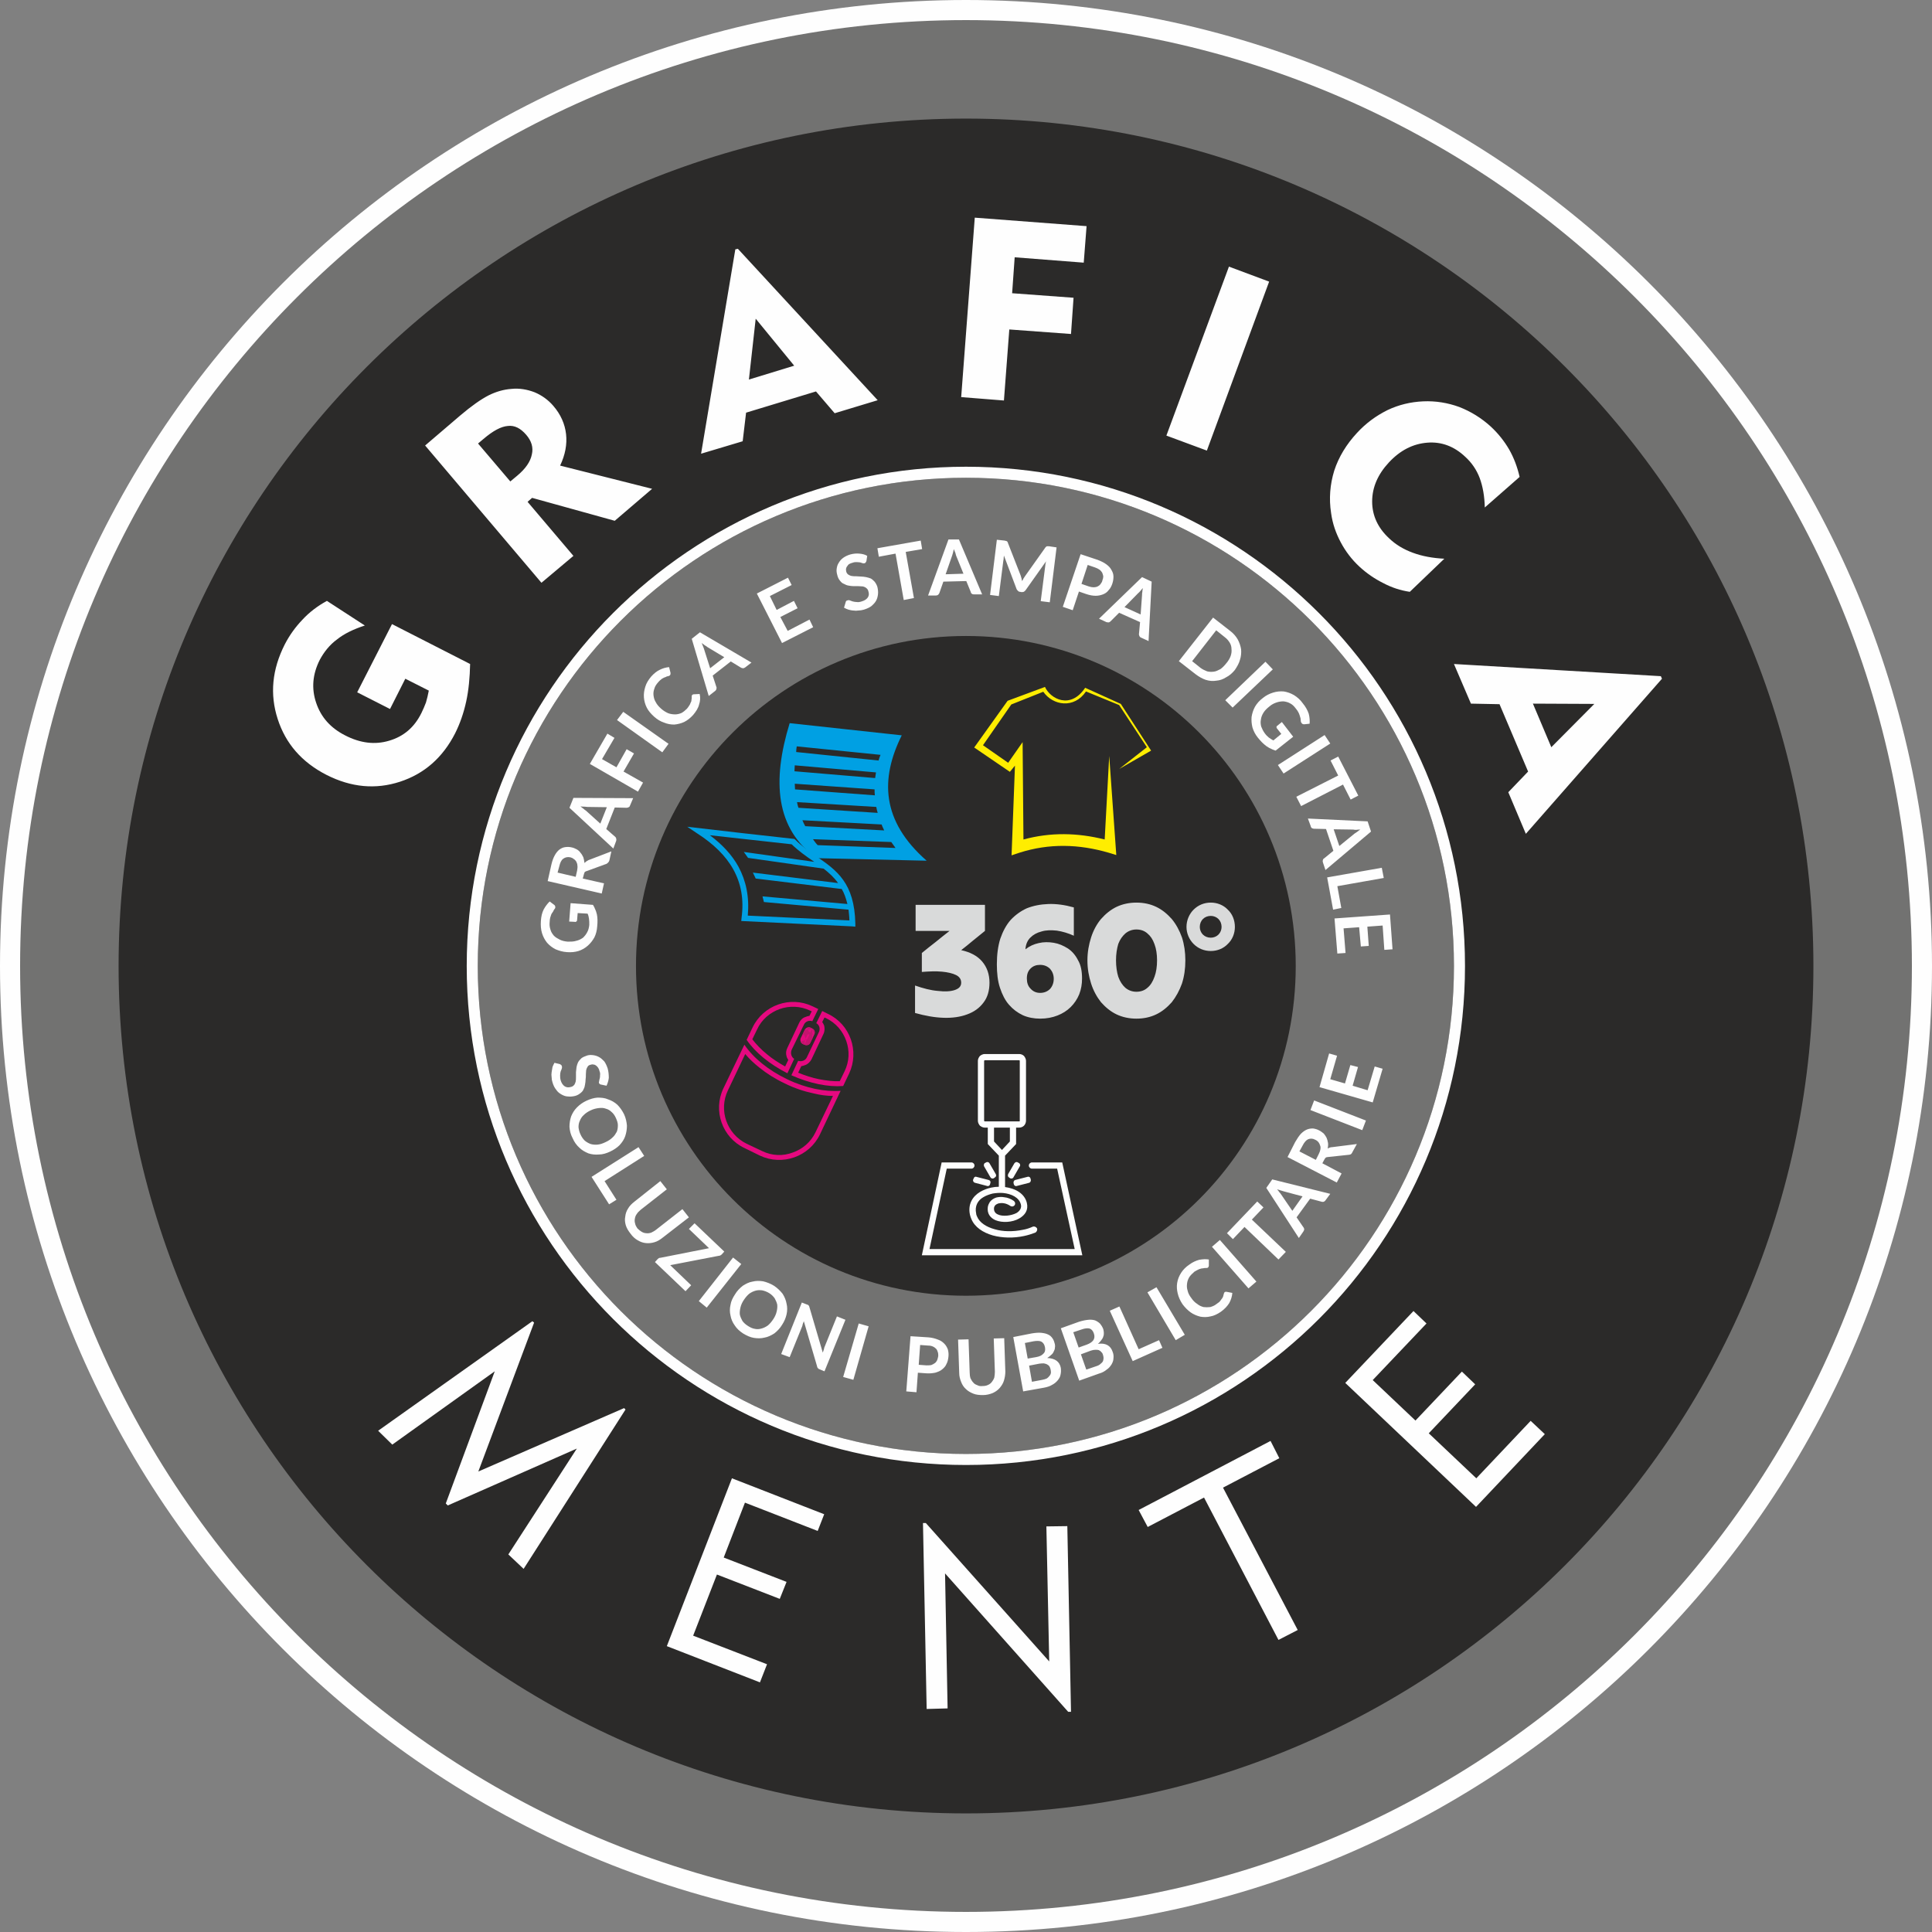 <?xml version="1.0" encoding="UTF-8"?> <svg xmlns="http://www.w3.org/2000/svg" xmlns:xlink="http://www.w3.org/1999/xlink" xmlns:xodm="http://www.corel.com/coreldraw/odm/2003" xml:space="preserve" width="1181px" height="1181px" version="1.0" style="shape-rendering:geometricPrecision; text-rendering:geometricPrecision; image-rendering:optimizeQuality; fill-rule:evenodd; clip-rule:evenodd" viewBox="0 0 68.26 68.26"><rect x="0" y="0" width="68.26" height="68.26" fill="#808080" stroke="none"/> <defs> <style type="text/css"> .str0 {stroke:#2B2A29;stroke-width:0.05;stroke-miterlimit:22.926} .fil10 {fill:none} .fil0 {fill:#FEFEFE} .fil1 {fill:#727271} .fil2 {fill:#2B2A29} .fil3 {fill:#E5097F} .fil4 {fill:#C4146E} .fil6 {fill:#00A0E3} .fil5 {fill:#FEFEFE;fill-rule:nonzero} .fil9 {fill:#D9DADA;fill-rule:nonzero} .fil11 {fill:#727271;fill-rule:nonzero} .fil8 {fill:#FFED00;fill-rule:nonzero} .fil7 {fill:#00A0E3;fill-rule:nonzero} </style> </defs> <g id="Livello_x0020_1">  <g id="_2269892667376"> <path class="fil0" d="M34.13 0c18.85,0 34.13,15.28 34.13,34.13 0,18.85 -15.28,34.13 -34.13,34.13 -18.85,0 -34.13,-15.28 -34.13,-34.13 0,-18.85 15.28,-34.13 34.13,-34.13z"></path> <path class="fil1" d="M34.13 0.71c18.45,0 33.42,14.96 33.42,33.42 0,18.45 -14.97,33.42 -33.42,33.42 -18.46,0 -33.42,-14.97 -33.42,-33.42 0,-18.46 14.96,-33.42 33.42,-33.42z"></path> <path class="fil2 str0" d="M34.13 3.76c16.77,0 30.36,13.6 30.36,30.37 0,16.77 -13.59,30.36 -30.36,30.36 -16.77,0 -30.37,-13.59 -30.37,-30.36 0,-16.77 13.6,-30.37 30.37,-30.37z"></path> <g> <path class="fil2 str0" d="M34.13 5.14c16.01,0 28.99,12.98 28.99,28.99 0,16.01 -12.98,28.99 -28.99,28.99 -16.01,0 -28.99,-12.98 -28.99,-28.99 0,-16.01 12.98,-28.99 28.99,-28.99z"></path> <path class="fil1" d="M34.13 16.88c9.52,0 17.24,7.72 17.24,17.25 0,9.52 -7.72,17.24 -17.24,17.24 -9.53,0 -17.25,-7.72 -17.25,-17.24 0,-9.53 7.72,-17.25 17.25,-17.25z"></path> <path class="fil0" d="M34.13 16.49c4.87,0 9.28,1.98 12.47,5.17 3.19,3.19 5.16,7.6 5.16,12.47 0,4.87 -1.97,9.28 -5.16,12.47 -3.19,3.19 -7.6,5.16 -12.47,5.16 -4.87,0 -9.28,-1.97 -12.47,-5.16 -3.19,-3.19 -5.17,-7.6 -5.17,-12.47 0,-4.87 1.98,-9.28 5.17,-12.47 3.19,-3.19 7.6,-5.17 12.47,-5.17zm0 0.39c9.52,0 17.24,7.72 17.24,17.25 0,9.52 -7.72,17.24 -17.24,17.24 -9.53,0 -17.25,-7.72 -17.25,-17.24 0,-9.53 7.72,-17.25 17.25,-17.25z"></path> <path class="fil2" d="M34.13 22.47c6.44,0 11.65,5.22 11.65,11.66 0,6.44 -5.21,11.65 -11.65,11.65 -6.44,0 -11.66,-5.21 -11.66,-11.65 0,-6.44 5.22,-11.66 11.66,-11.66z"></path> <g> <path class="fil3" d="M28.7 35.55l0.21 0.1 -0.21 0.43c-0.12,-0.04 -0.25,0.01 -0.3,0.13l-0.43 0.88c-0.05,0.12 -0.01,0.26 0.09,0.32l-0.24 0.51c-0.63,-0.32 -1.14,-0.74 -1.44,-1.18l0.21 -0.44c0.38,-0.79 1.33,-1.12 2.11,-0.75zm0.35 0.17l0.2 0.1c0.79,0.37 1.12,1.32 0.75,2.11l-0.21 0.44c-0.54,0.04 -1.18,-0.09 -1.83,-0.38l0.24 -0.51c0.12,0.04 0.26,-0.01 0.31,-0.13l0.42 -0.88c0.06,-0.12 0.02,-0.26 -0.09,-0.32l0.21 -0.43zm0.65 2.82l-0.73 1.54c-0.38,0.79 -1.33,1.12 -2.12,0.75l-0.55 -0.27c-0.78,-0.37 -1.12,-1.32 -0.74,-2.11l0.74 -1.54c0.31,0.46 0.84,0.9 1.51,1.22 0.66,0.32 1.34,0.45 1.89,0.41zm-1.02 -2.81l-0.05 -0.02c-0.35,-0.17 -0.74,-0.18 -1.08,-0.06 -0.34,0.12 -0.64,0.37 -0.8,0.72l-0.17 0.35c0.14,0.18 0.31,0.36 0.52,0.53 0.19,0.16 0.41,0.3 0.64,0.43l0.11 -0.23c-0.02,-0.04 -0.05,-0.08 -0.06,-0.13 -0.03,-0.1 -0.02,-0.2 0.03,-0.3l0.42 -0.89c0.04,-0.09 0.12,-0.17 0.22,-0.2 0.04,-0.02 0.09,-0.03 0.14,-0.04l0.08 -0.16zm0.5 0.24l-0.05 -0.02 -0.08 0.16c0.03,0.04 0.05,0.08 0.07,0.13 0.02,0.1 0.02,0.2 -0.03,0.3l-0.42 0.89c-0.05,0.09 -0.13,0.17 -0.22,0.2 -0.05,0.02 -0.09,0.03 -0.14,0.04l-0.11 0.23c0.25,0.1 0.49,0.18 0.74,0.23 0.26,0.05 0.51,0.08 0.73,0.07l0.17 -0.35c0.17,-0.35 0.18,-0.73 0.06,-1.07 -0.12,-0.35 -0.37,-0.64 -0.72,-0.81zm-0.37 4.04l0.62 -1.29c-0.22,0 -0.45,-0.03 -0.69,-0.09 -0.33,-0.07 -0.67,-0.18 -1.01,-0.35 -0.34,-0.16 -0.64,-0.35 -0.9,-0.56 -0.19,-0.15 -0.36,-0.31 -0.5,-0.48l-0.61 1.28c-0.17,0.35 -0.18,0.74 -0.06,1.08 0.12,0.34 0.37,0.64 0.72,0.81l0.55 0.26c0.35,0.17 0.74,0.18 1.08,0.05 0.34,-0.12 0.63,-0.36 0.8,-0.71z"></path> <g> <path class="fil3" d="M28.64 36.31l0.06 0.03c0.08,0.04 0.11,0.13 0.07,0.21l-0.14 0.29c-0.03,0.08 -0.13,0.11 -0.21,0.07l-0.05 -0.02c-0.08,-0.04 -0.11,-0.13 -0.08,-0.21l0.14 -0.29c0.04,-0.08 0.14,-0.12 0.21,-0.08z"></path> <path id="_1" class="fil4" d="M28.64 36.31l0 0 0.06 0.03 0 0 0 0 0 0 0 0c0.04,0.02 0.07,0.05 0.08,0.09 0.01,0.04 0.01,0.08 -0.01,0.12l-0.07 -0.04 0 0 0.07 0.04 0 0 0 0 -0.07 0 0 0.1 0.03 -0.01 -0.03 0.06 -0.07 0.14c-0.03,0.08 -0.13,0.11 -0.21,0.07l0.07 -0.14 0 0 -0.07 0.14 0 0 0 0 -0.05 -0.02 0 0 0.07 -0.14 0 0 0 0 0 0 0 0 0 0 0.04 -0.02 -0.02 -0.04 0.07 -0.14 0 0 -0.07 0.14 -0.05 -0.13 -0.07 0.02 0 0 0.07 -0.03 0 0.01 0.03 -0.01 -0.01 0 -0.02 0 0 0 -0.05 0 0.07 -0.16 0 0 0 0 0 0 0 0 0 0c0.02,-0.04 0.06,-0.07 0.09,-0.08 0.04,-0.02 0.08,-0.02 0.12,0l0 0zm0.13 0.24l0 0 0 0 0 0zm-0.4 0.34l0 0c-0.04,-0.02 -0.07,-0.05 -0.08,-0.09l0.15 -0.05 0 0 -0.07 0.14zm-0.08 -0.21l0 0 0 0 0.15 0.07 0.02 -0.06 0 0 -0.02 0.06 0 0 0 0 0 0 -0.15 -0.07zm0.41 -0.34l0 0 0 0m0 0l0 0.12 0.08 -0.03 -0.08 0.03 0 0.05 0.07 0.04m0.01 -0.12l0 0 0 0m-0.08 -0.09l-0.07 0.14 0 0 0.07 -0.14m-0.06 -0.03l-0.06 0.14 0.05 0.03 0 0 -0.05 -0.03 0 0 0 0 0 0 0 0 0 0 0 0 0 0 0.06 -0.14m-0.12 0l0.06 0.14 0 0 -0.15 -0.06m0 0l0.15 0.06 0 0 0 0 0.05 0.03 0 0 0 0 0 0 0 0 0 0 0 0 0 0 0 0 0 0 0 0 0 0 0 0 0 0 0 0 0 0 0 0 0 0 0.07 -0.14m-0.1 0.21l-0.08 0.17 0 0 0.08 -0.17 0 0zm-0.08 0.17l-0.03 0.05 0 0 0.03 -0.05m-0.03 0.05l0 0 0 0 0 0 0 0 0 0zm0 0l0 0 0 0 0 0 0 0 0 0 0.03 -0.05 0 0m-0.08 0.03l0 0 0.05 0.02 -0.01 -0.04 0.04 -0.01 0.08 -0.17 -0.07 0m0.05 -0.1l0 0 0 0 0 0zm0.12 0.01l0 0m0 0.05l0 0 0.07 0.04m-0.07 0.1l0 0.05m-0.07 -0.22l0 0 0 0 0 0zm-0.21 0.43l0.07 -0.14 -0.05 -0.02m0.05 0.02l0 0 0 0m0 0l0 0m0.14 -0.29m0 0m0 0l0 0m-0.03 0.07l0 0m-0.07 0l-0.09 0m-0.01 0l-0.02 0m0.02 -0.16l0.15 0.06m0 0m0.05 0.03m0 0l0 0m0 0m-0.2 -0.09"></path> </g> </g> <path class="fil5" d="M34.79 37.24l1.22 0c0.07,0 0.13,0.03 0.17,0.07l0 0c0.04,0.05 0.07,0.11 0.07,0.17l0 2.12c0,0.06 -0.03,0.13 -0.07,0.17 -0.04,0.04 -0.1,0.07 -0.17,0.07l-0.11 0 0 0.58 -0.39 0.41 0 1.11c0.37,0.05 0.69,0.23 0.77,0.56 0.06,0.25 -0.06,0.43 -0.27,0.55 -0.12,0.07 -0.27,0.11 -0.42,0.12 -0.15,0.01 -0.3,-0.01 -0.42,-0.06 -0.18,-0.08 -0.3,-0.23 -0.27,-0.46 0.01,-0.07 0.04,-0.13 0.07,-0.18 0.06,-0.08 0.14,-0.13 0.23,-0.16 0.09,-0.02 0.18,-0.03 0.28,-0.01 0.12,0.01 0.24,0.06 0.34,0.13 0.05,0.04 0.06,0.1 0.03,0.15 -0.04,0.05 -0.1,0.06 -0.15,0.03 -0.07,-0.05 -0.16,-0.09 -0.25,-0.1 -0.07,-0.01 -0.13,0 -0.18,0.01 -0.05,0.02 -0.09,0.04 -0.12,0.08 -0.01,0.02 -0.03,0.05 -0.03,0.08 -0.01,0.11 0.04,0.19 0.14,0.23 0.08,0.04 0.2,0.05 0.32,0.04 0.11,-0.01 0.23,-0.04 0.33,-0.09 0.12,-0.07 0.19,-0.18 0.16,-0.3 -0.06,-0.25 -0.33,-0.38 -0.63,-0.41 -0.13,-0.01 -0.25,0 -0.37,0.02 -0.12,0.03 -0.23,0.07 -0.33,0.13 -0.19,0.11 -0.31,0.31 -0.25,0.58 0,0.04 0.02,0.07 0.03,0.1 0.09,0.22 0.33,0.37 0.62,0.45 0.3,0.09 0.66,0.09 1,0.02 0.12,-0.02 0.24,-0.06 0.35,-0.11 0.06,-0.02 0.12,0.01 0.15,0.06 0.02,0.06 -0.01,0.12 -0.06,0.15 -0.13,0.05 -0.26,0.09 -0.4,0.12 -0.37,0.08 -0.77,0.07 -1.1,-0.02 -0.35,-0.1 -0.64,-0.29 -0.76,-0.58 -0.02,-0.05 -0.04,-0.1 -0.05,-0.15 -0.08,-0.37 0.09,-0.65 0.36,-0.81 0.12,-0.07 0.25,-0.12 0.39,-0.15 0.09,-0.02 0.18,-0.03 0.27,-0.03l0 -1.1 -0.39 -0.41 0 -0.58 -0.11 0c-0.06,0 -0.12,-0.03 -0.17,-0.07l0 0c-0.04,-0.05 -0.07,-0.11 -0.07,-0.17l0 -2.12c0,-0.06 0.03,-0.12 0.07,-0.17 0.05,-0.04 0.11,-0.07 0.17,-0.07zm1.67 4.05c-0.06,0 -0.11,-0.05 -0.11,-0.11 0,-0.06 0.05,-0.11 0.11,-0.11l1.07 0 0.71 3.28 -5.67 0 0.7 -3.28 1.05 0c0.06,0 0.11,0.05 0.11,0.11 0,0.06 -0.05,0.11 -0.11,0.11l-0.87 0 -0.61 2.84 5.13 0 -0.62 -2.84 -0.89 0zm-0.05 0.35l0.01 0.04c0.01,0.05 -0.02,0.1 -0.06,0.11l-0.43 0.11c-0.05,0.02 -0.1,-0.01 -0.11,-0.06l-0.01 -0.04c-0.01,-0.05 0.02,-0.1 0.06,-0.11l0.43 -0.11c0.05,-0.02 0.1,0.01 0.11,0.06zm-2.01 0l-0.02 0.04c-0.01,0.05 0.02,0.1 0.07,0.11l0.42 0.11c0.05,0.02 0.1,-0.01 0.11,-0.06l0.01 -0.04c0.02,-0.05 -0.01,-0.1 -0.06,-0.11l-0.43 -0.11c-0.04,-0.02 -0.09,0.01 -0.1,0.06zm1.56 -0.57l0.04 0.02c0.04,0.02 0.06,0.08 0.03,0.12l-0.22 0.38c-0.02,0.05 -0.08,0.06 -0.12,0.04l-0.04 -0.03c-0.04,-0.02 -0.05,-0.07 -0.03,-0.12l0.22 -0.38c0.03,-0.04 0.08,-0.06 0.12,-0.03zm-1.12 0l-0.04 0.02c-0.04,0.02 -0.05,0.08 -0.03,0.12l0.22 0.38c0.03,0.05 0.08,0.06 0.12,0.04l0.04 -0.03c0.04,-0.02 0.06,-0.07 0.03,-0.12l-0.22 -0.38c-0.02,-0.04 -0.08,-0.06 -0.12,-0.03zm0.84 -1.23l-0.28 0 -0.28 0 0 0.49 0.28 0.3 0.28 -0.3 0 -0.49zm0.33 -2.38l-1.22 0c0,0 -0.01,0.01 -0.01,0.01 -0.01,0 -0.01,0.01 -0.01,0.01l0 2.12c0,0 0,0.01 0.01,0.01l0 0c0,0.01 0.01,0.01 0.01,0.01l0.11 0 0.11 0 0.89 0 0.11 0c0.01,0 0.01,0 0.02,-0.01 0,0 0,-0.01 0,-0.01l0 -2.12c0,0 0,-0.01 0,-0.01 -0.01,0 -0.01,-0.01 -0.02,-0.01z"></path> <path class="fil6" d="M27.9 25.55c1.32,0.14 2.64,0.29 3.96,0.43 -0.76,1.53 -0.73,3.02 0.88,4.43 -1.29,-0.03 -2.59,-0.06 -3.89,-0.09 -1.45,-1.04 -1.58,-2.72 -0.95,-4.77zm0.23 1.02l2.91 0.3c0.02,-0.07 0.04,-0.13 0.07,-0.2l-2.96 -0.3c-0.01,0.07 -0.02,0.13 -0.02,0.2zm-0.06 0.68l2.85 0.24c0.01,-0.07 0.02,-0.13 0.03,-0.2l-2.87 -0.25c0,0.07 -0.01,0.14 -0.01,0.21zm0.02 0.64l2.82 0.21c-0.01,-0.07 -0.01,-0.14 -0.01,-0.21l-2.82 -0.2c0,0.07 0.01,0.13 0.01,0.2zm0.12 0.65l2.8 0.18c-0.02,-0.07 -0.04,-0.14 -0.05,-0.21l-2.8 -0.17c0.01,0.07 0.03,0.14 0.05,0.2zm0.24 0.65l2.79 0.15c-0.03,-0.07 -0.07,-0.14 -0.09,-0.21l-2.8 -0.15c0.03,0.07 0.06,0.14 0.1,0.21zm3.04 0.56l-2.76 -0.1 0 0.01c0.05,0.07 0.1,0.14 0.16,0.2l2.75 0.1 0 0c-0.05,-0.07 -0.1,-0.14 -0.15,-0.21z"></path> <path class="fil7" d="M30.11 32.73l-3.92 -0.19 0.01 -0.11c0.09,-0.66 -0.02,-1.22 -0.29,-1.71 -0.27,-0.49 -0.71,-0.91 -1.27,-1.27l-0.36 -0.24c1.26,0.15 2.52,0.29 3.78,0.43l0.03 0.02c0.24,0.24 0.51,0.43 0.76,0.6 0.71,0.49 1.34,0.93 1.37,2.37l0 0.11 -0.11 -0.01zm-3.17 -1.06l3 0.27c-0.05,-0.2 -0.11,-0.38 -0.2,-0.53l-3.04 -0.37 -0.1 -0.21 3.01 0.37c-0.14,-0.2 -0.32,-0.36 -0.51,-0.51l-2.67 -0.38 -0.15 -0.21 2.49 0.35 -0.03 -0.02c-0.25,-0.17 -0.52,-0.36 -0.77,-0.6l-2.89 -0.32c0.43,0.32 0.78,0.69 1.01,1.11 0.27,0.5 0.39,1.07 0.33,1.73l3.59 0.17c0,-0.13 -0.02,-0.26 -0.03,-0.38l-2.99 -0.27 -0.05 -0.2z"></path> <path class="fil8" d="M39.54 27.17l0.98 -0.77 -0.98 -1.49 -1.17 -0.48c-0.42,0.62 -1.17,0.5 -1.51,0.01l-1.13 0.45 -1 1.44 0.89 0.62 0.51 -0.73 0.03 3.44c0.96,-0.26 1.91,-0.24 2.87,0l0.16 -2.95 0.25 3.5 -0.26 -0.08c-1.06,-0.31 -2.11,-0.34 -3.17,0l-0.27 0.09 0.12 -3.17 -0.18 0.22 -1.26 -0.86 1.18 -1.65 1.32 -0.49c0.19,0.42 0.9,0.81 1.42,0.03l1.26 0.57 1.07 1.65 -1.13 0.65z"></path> <g> <path class="fil9" d="M32.57 33.67c0.16,-0.13 0.32,-0.26 0.49,-0.39 0.16,-0.13 0.32,-0.26 0.49,-0.39 -0.2,0 -0.4,0 -0.6,0 -0.21,0 -0.41,0 -0.6,0 0,-0.15 0,-0.3 0,-0.46 0,-0.16 0,-0.31 0,-0.46 0.4,0 0.81,0 1.22,0 0.41,0 0.82,0 1.23,0 0,0.15 0,0.3 0,0.46 0,0.16 0,0.31 0,0.46 -0.14,0.11 -0.28,0.23 -0.42,0.34 -0.14,0.12 -0.28,0.23 -0.42,0.34 0.32,0.07 0.57,0.2 0.74,0.4 0.17,0.2 0.26,0.45 0.26,0.75 0,0.28 -0.07,0.52 -0.21,0.7 -0.14,0.19 -0.33,0.33 -0.58,0.42 -0.24,0.09 -0.52,0.13 -0.83,0.12 -0.32,-0.01 -0.65,-0.07 -1.01,-0.17 0,-0.16 0,-0.32 0,-0.48 0,-0.17 0,-0.33 0,-0.49 0.29,0.1 0.55,0.17 0.8,0.19 0.25,0.03 0.45,0.02 0.6,-0.03 0.15,-0.05 0.23,-0.13 0.23,-0.26 0,-0.12 -0.06,-0.21 -0.18,-0.27 -0.12,-0.06 -0.29,-0.1 -0.5,-0.12 -0.21,-0.02 -0.45,-0.01 -0.71,0.01 0,-0.11 0,-0.22 0,-0.34 0,-0.11 0,-0.22 0,-0.33zm5.37 -0.61c0,0 0,0 0,0 0,0 0,0 0,0 -0.2,-0.09 -0.4,-0.15 -0.6,-0.18 -0.2,-0.02 -0.38,-0.02 -0.54,0.03 -0.16,0.04 -0.29,0.11 -0.4,0.22 -0.1,0.1 -0.16,0.24 -0.17,0.41 0.14,-0.11 0.29,-0.18 0.47,-0.22 0.17,-0.04 0.35,-0.04 0.53,-0.01 0.18,0.03 0.34,0.1 0.5,0.2 0.15,0.1 0.27,0.24 0.36,0.42 0.1,0.17 0.14,0.39 0.14,0.64 0,0.2 -0.03,0.38 -0.1,0.56 -0.07,0.17 -0.17,0.32 -0.3,0.45 -0.13,0.13 -0.29,0.23 -0.47,0.3 -0.18,0.07 -0.38,0.11 -0.61,0.11 -0.22,0 -0.43,-0.04 -0.61,-0.12 -0.19,-0.09 -0.35,-0.21 -0.49,-0.37 -0.14,-0.16 -0.24,-0.36 -0.32,-0.6 -0.08,-0.24 -0.11,-0.52 -0.11,-0.83 0,-0.34 0.04,-0.64 0.12,-0.9 0.09,-0.26 0.21,-0.49 0.37,-0.67 0.16,-0.17 0.35,-0.31 0.57,-0.41 0.23,-0.09 0.48,-0.14 0.76,-0.15 0.28,-0.01 0.58,0.03 0.9,0.12 0,0.16 0,0.33 0,0.5 0,0.17 0,0.33 0,0.5zm-1.19 2.02c0,0 0,0 0,0 0,0 0,0 0,0 0.14,0 0.26,-0.05 0.35,-0.14 0.08,-0.09 0.13,-0.21 0.13,-0.36 0,-0.14 -0.05,-0.26 -0.13,-0.35 -0.09,-0.09 -0.21,-0.14 -0.35,-0.14 -0.14,0 -0.25,0.04 -0.34,0.13 -0.09,0.09 -0.13,0.2 -0.13,0.35 0,0.15 0.04,0.27 0.13,0.36 0.09,0.1 0.2,0.15 0.34,0.15zm3.4 0.91c0,0 0,0 0,0 0,0 0,0 0,0 -0.25,0 -0.49,-0.05 -0.7,-0.15 -0.21,-0.1 -0.39,-0.25 -0.55,-0.43 -0.15,-0.19 -0.27,-0.41 -0.35,-0.66 -0.08,-0.25 -0.13,-0.52 -0.13,-0.82 0,-0.29 0.05,-0.56 0.13,-0.81 0.08,-0.25 0.2,-0.47 0.35,-0.65 0.16,-0.18 0.34,-0.33 0.55,-0.43 0.21,-0.1 0.45,-0.15 0.7,-0.15 0.26,0 0.49,0.05 0.7,0.15 0.21,0.1 0.39,0.25 0.55,0.43 0.15,0.18 0.27,0.4 0.36,0.65 0.08,0.25 0.12,0.52 0.12,0.81 0,0.3 -0.04,0.57 -0.12,0.82 -0.09,0.25 -0.21,0.47 -0.36,0.66 -0.16,0.18 -0.34,0.33 -0.55,0.43 -0.21,0.1 -0.44,0.15 -0.7,0.15zm0 -0.95c0,0 0,0 0,0 0,0 0,0 0,0 0.16,0 0.29,-0.05 0.39,-0.14 0.11,-0.09 0.19,-0.22 0.25,-0.39 0.06,-0.16 0.09,-0.36 0.09,-0.58 0,-0.22 -0.03,-0.41 -0.09,-0.57 -0.06,-0.17 -0.14,-0.29 -0.25,-0.38 -0.1,-0.09 -0.23,-0.14 -0.39,-0.14 -0.15,0 -0.28,0.05 -0.39,0.14 -0.1,0.09 -0.19,0.21 -0.25,0.37 -0.05,0.17 -0.08,0.36 -0.08,0.58 0,0.22 0.03,0.42 0.08,0.58 0.06,0.17 0.15,0.3 0.25,0.39 0.11,0.09 0.24,0.14 0.39,0.14z"></path> <path class="fil9" d="M42.78 31.89c0.23,0 0.45,0.09 0.6,0.25 0.16,0.15 0.25,0.37 0.25,0.61 0,0.23 -0.09,0.45 -0.25,0.6 -0.15,0.16 -0.37,0.25 -0.6,0.25 -0.24,0 -0.45,-0.09 -0.61,-0.25 -0.15,-0.15 -0.25,-0.37 -0.25,-0.6 0,-0.24 0.1,-0.46 0.25,-0.61 0.16,-0.16 0.37,-0.25 0.61,-0.25zm0.27 0.58c-0.07,-0.07 -0.17,-0.11 -0.27,-0.11 -0.11,0 -0.21,0.04 -0.28,0.11 -0.07,0.07 -0.11,0.17 -0.11,0.28 0,0.1 0.04,0.2 0.11,0.27 0.07,0.07 0.17,0.11 0.28,0.11 0.1,0 0.2,-0.04 0.27,-0.11 0.07,-0.07 0.11,-0.17 0.11,-0.27 0,-0.11 -0.04,-0.21 -0.11,-0.28z"></path> </g> <path class="fil5" d="M20.82 32.68c0,-0.08 0,-0.15 -0.01,-0.22 -0.01,-0.06 -0.02,-0.12 -0.05,-0.18l-0.35 -0.02 -0.02 0.24c0,0.03 -0.01,0.05 -0.03,0.06 -0.01,0.01 -0.03,0.02 -0.05,0.01l-0.2 -0.01 0.05 -0.65 0.79 0.06c0.03,0.05 0.06,0.1 0.08,0.16 0.03,0.06 0.04,0.11 0.06,0.18 0.01,0.06 0.02,0.12 0.02,0.19 0,0.07 0,0.15 -0.01,0.23 -0.01,0.14 -0.04,0.27 -0.1,0.39 -0.06,0.11 -0.14,0.21 -0.23,0.29 -0.1,0.09 -0.21,0.15 -0.33,0.19 -0.13,0.04 -0.26,0.05 -0.41,0.04 -0.15,-0.01 -0.28,-0.05 -0.4,-0.1 -0.12,-0.06 -0.22,-0.14 -0.3,-0.23 -0.08,-0.1 -0.14,-0.21 -0.18,-0.34 -0.04,-0.13 -0.05,-0.27 -0.04,-0.43 0.01,-0.16 0.04,-0.29 0.1,-0.41 0.06,-0.11 0.13,-0.2 0.21,-0.28l0.16 0.12c0.03,0.02 0.04,0.05 0.04,0.09 0,0.02 -0.01,0.04 -0.03,0.06 -0.02,0.03 -0.04,0.06 -0.05,0.09 -0.02,0.02 -0.04,0.06 -0.06,0.09 -0.01,0.04 -0.03,0.08 -0.04,0.12 -0.01,0.05 -0.02,0.1 -0.02,0.16 -0.01,0.1 0,0.18 0.03,0.27 0.02,0.08 0.07,0.15 0.12,0.21 0.06,0.06 0.13,0.1 0.21,0.14 0.08,0.04 0.17,0.06 0.28,0.07 0.11,0 0.21,0 0.3,-0.03 0.09,-0.02 0.17,-0.06 0.24,-0.11 0.06,-0.06 0.11,-0.12 0.15,-0.2 0.04,-0.07 0.06,-0.16 0.07,-0.25zm-0.23 -1.64l0.75 0.17 -0.08 0.36 -1.91 -0.44 0.13 -0.58c0.03,-0.13 0.07,-0.24 0.12,-0.33 0.05,-0.09 0.1,-0.15 0.16,-0.2 0.07,-0.05 0.13,-0.08 0.21,-0.09 0.07,-0.01 0.15,-0.01 0.23,0.01 0.06,0.01 0.12,0.04 0.18,0.07 0.05,0.03 0.1,0.07 0.13,0.12 0.04,0.04 0.07,0.1 0.1,0.16 0.02,0.06 0.03,0.12 0.04,0.2 0.04,-0.04 0.08,-0.07 0.14,-0.1l0.81 -0.31 -0.07 0.32c-0.01,0.03 -0.02,0.05 -0.04,0.07 -0.02,0.02 -0.04,0.04 -0.06,0.05l-0.71 0.26c-0.02,0 -0.04,0.02 -0.06,0.03 -0.01,0.02 -0.02,0.04 -0.03,0.08l-0.04 0.15zm-0.25 -0.06l0.05 -0.22c0.01,-0.07 0.02,-0.13 0.01,-0.18 0,-0.05 -0.02,-0.1 -0.04,-0.14 -0.02,-0.03 -0.05,-0.07 -0.09,-0.09 -0.03,-0.03 -0.08,-0.05 -0.12,-0.06 -0.1,-0.02 -0.18,0 -0.25,0.05 -0.07,0.05 -0.11,0.14 -0.14,0.27l-0.06 0.22 0.64 0.15zm2.03 -2.78l-0.11 0.26c-0.01,0.03 -0.02,0.05 -0.05,0.06 -0.02,0.01 -0.04,0.02 -0.07,0.02l-0.42 -0.01 -0.3 0.76 0.32 0.28c0.01,0.01 0.03,0.03 0.03,0.06 0.01,0.03 0.01,0.05 0,0.08l-0.1 0.27 -1.55 -1.44 0.14 -0.35 2.11 0.01zm-1.16 0.9l0.23 -0.58 -0.69 -0.01c-0.03,0 -0.07,-0.01 -0.11,-0.01 -0.04,0 -0.09,0 -0.13,-0.01 0.03,0.03 0.07,0.06 0.1,0.08 0.03,0.03 0.06,0.05 0.09,0.07l0.51 0.46zm0.25 -3.18l0.25 0.15 -0.44 0.75 0.51 0.29 0.36 -0.64 0.26 0.15 -0.37 0.64 0.69 0.39 -0.18 0.32 -1.7 -0.98 0.62 -1.07zm2.16 0.36l-0.22 0.3 -1.6 -1.14 0.22 -0.29 1.6 1.13zm0.84 -1.73c0.01,-0.01 0.03,-0.02 0.05,-0.02l0.21 -0.01c0.03,0.13 0.02,0.25 -0.02,0.37 -0.03,0.13 -0.11,0.25 -0.21,0.37 -0.1,0.11 -0.2,0.19 -0.32,0.25 -0.11,0.05 -0.23,0.08 -0.35,0.09 -0.12,0 -0.24,-0.02 -0.36,-0.07 -0.12,-0.04 -0.24,-0.11 -0.35,-0.21 -0.11,-0.1 -0.2,-0.2 -0.26,-0.32 -0.06,-0.12 -0.09,-0.24 -0.1,-0.36 -0.01,-0.13 0.01,-0.25 0.05,-0.38 0.04,-0.13 0.11,-0.24 0.21,-0.36 0.1,-0.11 0.2,-0.19 0.31,-0.24 0.1,-0.05 0.21,-0.08 0.32,-0.09l0.05 0.2c0,0.02 0,0.03 0,0.04 0,0.02 -0.01,0.03 -0.02,0.05 -0.01,0.01 -0.03,0.02 -0.06,0.03 -0.03,0 -0.06,0.01 -0.09,0.03 -0.04,0.01 -0.08,0.03 -0.13,0.06 -0.04,0.03 -0.09,0.07 -0.14,0.13 -0.06,0.07 -0.11,0.14 -0.13,0.22 -0.03,0.08 -0.04,0.16 -0.03,0.24 0.01,0.08 0.03,0.16 0.08,0.24 0.04,0.08 0.11,0.16 0.19,0.23 0.08,0.07 0.16,0.12 0.25,0.16 0.08,0.03 0.17,0.04 0.25,0.04 0.07,0 0.15,-0.02 0.22,-0.05 0.07,-0.04 0.13,-0.09 0.19,-0.15 0.03,-0.04 0.06,-0.07 0.08,-0.11 0.02,-0.03 0.04,-0.06 0.05,-0.1 0.02,-0.03 0.03,-0.06 0.03,-0.1 0.01,-0.03 0.01,-0.07 0.01,-0.11 0,-0.01 0,-0.03 0,-0.04 0.01,-0.01 0.01,-0.02 0.02,-0.03zm2.09 -1.14l-0.22 0.17c-0.03,0.02 -0.05,0.03 -0.08,0.03 -0.02,0 -0.05,-0.01 -0.07,-0.02l-0.36 -0.22 -0.64 0.5 0.13 0.4c0.01,0.02 0.01,0.05 0,0.07 0,0.03 -0.02,0.05 -0.04,0.07l-0.23 0.18 -0.6 -2.02 0.29 -0.23 1.82 1.07zm-1.46 0.2l0.5 -0.39 -0.6 -0.36c-0.02,-0.02 -0.05,-0.04 -0.09,-0.06 -0.03,-0.03 -0.07,-0.05 -0.11,-0.08 0.02,0.04 0.04,0.09 0.05,0.12 0.02,0.04 0.03,0.08 0.04,0.11l0.21 0.66zm2.75 -3.2l0.13 0.26 -0.77 0.39 0.24 0.49 0.61 -0.32 0.13 0.26 -0.61 0.31 0.26 0.49 0.77 -0.4 0.13 0.27 -1.1 0.56 -0.89 -1.75 1.1 -0.56zm2.77 -0.58c-0.01,0.02 -0.02,0.03 -0.03,0.05 -0.01,0.01 -0.02,0.02 -0.04,0.02 -0.01,0.01 -0.04,0 -0.06,0 -0.03,-0.01 -0.06,-0.02 -0.09,-0.03 -0.04,0 -0.07,-0.01 -0.12,-0.01 -0.04,0 -0.09,0 -0.14,0.02 -0.05,0.01 -0.09,0.03 -0.13,0.05 -0.03,0.02 -0.05,0.05 -0.07,0.08 -0.02,0.02 -0.03,0.05 -0.04,0.09 0,0.03 0,0.06 0.01,0.1 0.01,0.04 0.04,0.08 0.07,0.1 0.03,0.02 0.07,0.04 0.12,0.05 0.05,0.01 0.1,0.01 0.16,0.01 0.05,0 0.11,0.01 0.17,0.01 0.06,0 0.12,0.01 0.18,0.02 0.06,0.01 0.11,0.03 0.17,0.05 0.05,0.03 0.09,0.07 0.13,0.11 0.04,0.05 0.08,0.12 0.1,0.19 0.02,0.09 0.03,0.17 0.02,0.26 -0.01,0.08 -0.03,0.16 -0.07,0.23 -0.04,0.07 -0.1,0.13 -0.17,0.19 -0.07,0.05 -0.16,0.09 -0.26,0.12 -0.07,0.02 -0.13,0.03 -0.19,0.03 -0.06,0.01 -0.12,0.01 -0.18,0 -0.06,0 -0.12,-0.02 -0.17,-0.03 -0.06,-0.02 -0.11,-0.04 -0.16,-0.07l0.06 -0.2c0,-0.01 0.01,-0.03 0.02,-0.04 0.02,-0.01 0.03,-0.02 0.05,-0.02 0.02,-0.01 0.04,-0.01 0.07,0 0.03,0.01 0.07,0.03 0.11,0.04 0.04,0.01 0.09,0.02 0.14,0.02 0.05,0.01 0.11,0 0.17,-0.02 0.1,-0.03 0.17,-0.07 0.22,-0.14 0.04,-0.06 0.05,-0.13 0.02,-0.22 -0.01,-0.05 -0.04,-0.09 -0.07,-0.11 -0.03,-0.03 -0.08,-0.05 -0.12,-0.06 -0.05,0 -0.1,-0.01 -0.16,-0.01 -0.05,0 -0.11,0 -0.17,0 -0.06,0 -0.12,-0.01 -0.18,-0.02 -0.06,-0.01 -0.11,-0.03 -0.16,-0.06 -0.06,-0.02 -0.1,-0.06 -0.14,-0.11 -0.05,-0.06 -0.08,-0.12 -0.1,-0.21 -0.02,-0.07 -0.03,-0.14 -0.02,-0.21 0.01,-0.08 0.03,-0.15 0.07,-0.21 0.04,-0.07 0.09,-0.13 0.16,-0.18 0.07,-0.05 0.15,-0.09 0.25,-0.12 0.11,-0.03 0.22,-0.04 0.32,-0.03 0.11,0.01 0.2,0.03 0.28,0.08l-0.03 0.19zm1.92 -0.73l0.05 0.3 -0.58 0.1 0.29 1.63 -0.36 0.07 -0.29 -1.64 -0.59 0.11 -0.05 -0.3 1.53 -0.27zm2.17 1.9l-0.28 0c-0.03,0 -0.06,0 -0.08,-0.02 -0.02,-0.01 -0.04,-0.03 -0.04,-0.06l-0.16 -0.39 -0.81 0.02 -0.14 0.4c-0.01,0.02 -0.02,0.04 -0.04,0.06 -0.02,0.02 -0.05,0.03 -0.08,0.03l-0.28 0 0.72 -1.98 0.37 0 0.82 1.94zm-1.29 -0.71l0.63 -0.02 -0.26 -0.64c-0.01,-0.03 -0.02,-0.07 -0.03,-0.11 -0.02,-0.03 -0.03,-0.08 -0.05,-0.12 -0.01,0.04 -0.02,0.09 -0.03,0.13 -0.01,0.04 -0.02,0.07 -0.03,0.1l-0.23 0.66zm2.65 0.04c0.01,0.03 0.02,0.06 0.03,0.1 0.01,0.03 0.01,0.06 0.02,0.1 0.02,-0.03 0.04,-0.06 0.05,-0.09 0.02,-0.03 0.04,-0.06 0.06,-0.09l0.71 -1c0.01,-0.02 0.02,-0.03 0.03,-0.03 0.01,-0.01 0.02,-0.02 0.03,-0.02 0.01,0 0.02,0 0.03,0 0.01,0 0.02,0 0.04,0l0.27 0.04 -0.24 1.94 -0.32 -0.04 0.16 -1.25c0,-0.03 0.01,-0.05 0.01,-0.08 0.01,-0.03 0.01,-0.06 0.02,-0.08l-0.73 1.03c-0.02,0.02 -0.04,0.04 -0.06,0.05 -0.03,0.01 -0.05,0.01 -0.08,0.01l-0.05 -0.01c-0.03,0 -0.05,-0.01 -0.07,-0.03 -0.02,-0.02 -0.04,-0.04 -0.05,-0.06l-0.45 -1.19c0,0.03 -0.01,0.06 -0.01,0.09 0,0.03 0,0.06 -0.01,0.08l-0.16 1.26 -0.31 -0.04 0.24 -1.95 0.28 0.03c0.01,0.01 0.03,0.01 0.04,0.01 0.01,0 0.02,0.01 0.03,0.01 0.01,0.01 0.02,0.01 0.02,0.02 0.01,0.01 0.02,0.02 0.02,0.04l0.45 1.15zm2.06 0.57l-0.22 0.66 -0.35 -0.12 0.63 -1.86 0.6 0.2c0.13,0.05 0.23,0.1 0.31,0.16 0.08,0.06 0.14,0.12 0.18,0.2 0.04,0.07 0.07,0.14 0.07,0.23 0,0.08 -0.01,0.16 -0.04,0.25 -0.03,0.09 -0.07,0.17 -0.13,0.23 -0.05,0.07 -0.12,0.12 -0.2,0.15 -0.08,0.03 -0.16,0.05 -0.26,0.05 -0.1,0 -0.21,-0.02 -0.33,-0.06l-0.26 -0.09zm0.09 -0.27l0.26 0.09c0.06,0.02 0.12,0.03 0.17,0.03 0.05,0 0.1,-0.01 0.14,-0.03 0.04,-0.02 0.07,-0.04 0.1,-0.08 0.03,-0.04 0.06,-0.08 0.07,-0.14 0.02,-0.05 0.03,-0.09 0.03,-0.14 -0.01,-0.04 -0.02,-0.09 -0.04,-0.13 -0.02,-0.03 -0.05,-0.07 -0.09,-0.1 -0.04,-0.03 -0.1,-0.06 -0.16,-0.08l-0.26 -0.09 -0.22 0.67zm2.37 2.02l-0.26 -0.12c-0.03,-0.01 -0.05,-0.03 -0.06,-0.05 -0.01,-0.02 -0.02,-0.05 -0.02,-0.07l0.04 -0.43 -0.74 -0.33 -0.3 0.3c-0.02,0.02 -0.04,0.03 -0.06,0.04 -0.03,0 -0.06,0 -0.09,-0.01l-0.26 -0.12 1.52 -1.47 0.34 0.16 -0.11 2.1zm-0.85 -1.2l0.57 0.26 0.05 -0.69c0,-0.03 0,-0.07 0.01,-0.11 0,-0.04 0.01,-0.09 0.02,-0.13 -0.04,0.03 -0.06,0.07 -0.09,0.1 -0.03,0.03 -0.05,0.06 -0.08,0.08l-0.48 0.49zm3.9 2.22c-0.09,0.11 -0.19,0.2 -0.31,0.26 -0.11,0.07 -0.22,0.11 -0.35,0.12 -0.12,0.02 -0.24,0.01 -0.37,-0.03 -0.12,-0.04 -0.24,-0.11 -0.36,-0.2l-0.59 -0.46 1.21 -1.54 0.59 0.46c0.12,0.09 0.21,0.19 0.28,0.31 0.06,0.11 0.1,0.23 0.12,0.35 0.01,0.12 0,0.25 -0.04,0.37 -0.03,0.12 -0.1,0.24 -0.18,0.36zm-0.3 -0.24c0.07,-0.08 0.12,-0.17 0.15,-0.25 0.03,-0.09 0.04,-0.17 0.03,-0.25 0,-0.08 -0.02,-0.15 -0.06,-0.22 -0.05,-0.08 -0.1,-0.14 -0.18,-0.2l-0.3 -0.24 -0.85 1.09 0.3 0.24c0.07,0.05 0.15,0.09 0.23,0.12 0.08,0.02 0.16,0.02 0.24,0.01 0.08,-0.01 0.15,-0.05 0.23,-0.09 0.07,-0.05 0.14,-0.12 0.21,-0.21zm0.22 1.57l-0.26 -0.26 1.42 -1.36 0.26 0.27 -1.42 1.35zm1.13 0.9c0.05,0.07 0.1,0.12 0.15,0.16 0.05,0.04 0.11,0.07 0.16,0.1l0.28 -0.23 -0.15 -0.19c-0.02,-0.02 -0.02,-0.04 -0.02,-0.06 0,-0.01 0.01,-0.03 0.03,-0.04l0.16 -0.13 0.4 0.52 -0.62 0.49c-0.06,-0.02 -0.12,-0.04 -0.17,-0.07 -0.06,-0.02 -0.11,-0.06 -0.16,-0.09 -0.05,-0.04 -0.1,-0.08 -0.15,-0.13 -0.05,-0.05 -0.1,-0.11 -0.15,-0.17 -0.09,-0.11 -0.15,-0.23 -0.19,-0.36 -0.03,-0.12 -0.04,-0.25 -0.03,-0.37 0.02,-0.13 0.06,-0.25 0.12,-0.36 0.07,-0.12 0.16,-0.22 0.28,-0.31 0.11,-0.09 0.23,-0.15 0.36,-0.19 0.13,-0.04 0.25,-0.05 0.38,-0.04 0.12,0.02 0.24,0.06 0.36,0.13 0.11,0.07 0.22,0.16 0.31,0.29 0.1,0.12 0.17,0.25 0.21,0.37 0.03,0.12 0.04,0.24 0.03,0.35l-0.19 0.02c-0.04,0 -0.07,-0.01 -0.09,-0.04 -0.02,-0.02 -0.02,-0.04 -0.03,-0.06 0,-0.04 -0.01,-0.07 -0.01,-0.11 -0.01,-0.03 -0.02,-0.07 -0.03,-0.1 -0.01,-0.04 -0.03,-0.08 -0.05,-0.12 -0.02,-0.04 -0.05,-0.08 -0.09,-0.13 -0.06,-0.08 -0.12,-0.14 -0.2,-0.18 -0.07,-0.04 -0.15,-0.06 -0.23,-0.07 -0.08,0 -0.17,0.01 -0.25,0.04 -0.09,0.03 -0.17,0.07 -0.25,0.14 -0.09,0.07 -0.16,0.14 -0.21,0.22 -0.05,0.08 -0.08,0.16 -0.09,0.24 -0.02,0.09 -0.01,0.17 0.01,0.25 0.03,0.08 0.07,0.16 0.12,0.23zm0.67 1.43l-0.2 -0.3 1.65 -1.06 0.2 0.3 -1.65 1.06zm2.64 0.78l-0.27 0.14 -0.27 -0.53 -1.48 0.76 -0.17 -0.33 1.48 -0.75 -0.27 -0.53 0.27 -0.14 0.71 1.38zm-1.16 2.63l-0.09 -0.27c-0.01,-0.03 -0.01,-0.06 0,-0.08 0,-0.03 0.02,-0.05 0.04,-0.06l0.33 -0.27 -0.26 -0.77 -0.43 -0.01c-0.02,0 -0.04,-0.01 -0.07,-0.02 -0.02,-0.02 -0.04,-0.04 -0.04,-0.07l-0.1 -0.27 2.11 0.1 0.12 0.36 -1.61 1.36zm0.29 -1.44l0.2 0.59 0.54 -0.44c0.03,-0.02 0.06,-0.04 0.09,-0.06 0.03,-0.03 0.07,-0.05 0.11,-0.08 -0.05,0 -0.09,0 -0.14,0.01 -0.04,0 -0.07,0 -0.11,-0.01l-0.69 -0.01zm0.13 2.01l0.14 0.77 -0.29 0.06 -0.21 -1.14 1.93 -0.34 0.07 0.36 -1.64 0.29zm1.95 2.23l-0.29 0.02 -0.06 -0.86 -0.54 0.04 0.05 0.68 -0.28 0.02 -0.06 -0.68 -0.55 0.04 0.07 0.87 -0.29 0.02 -0.1 -1.24 1.96 -0.14 0.09 1.23z"></path> <path class="fil5" d="M21.24 38.32c-0.02,0 -0.04,-0.01 -0.05,-0.02 -0.01,-0.01 -0.02,-0.02 -0.03,-0.04 0,-0.02 0,-0.04 0.01,-0.07 0,-0.02 0.01,-0.05 0.02,-0.09 0.01,-0.03 0.01,-0.07 0.01,-0.11 0.01,-0.05 0,-0.1 -0.02,-0.15 -0.01,-0.05 -0.03,-0.09 -0.05,-0.12 -0.02,-0.03 -0.05,-0.06 -0.08,-0.08 -0.03,-0.02 -0.06,-0.03 -0.09,-0.03 -0.03,-0.01 -0.06,0 -0.1,0.01 -0.04,0.01 -0.08,0.03 -0.1,0.07 -0.02,0.03 -0.04,0.07 -0.05,0.12 0,0.04 -0.01,0.1 -0.01,0.15 0,0.06 0,0.12 -0.01,0.18 0,0.06 -0.01,0.12 -0.02,0.18 -0.01,0.06 -0.02,0.11 -0.05,0.16 -0.02,0.06 -0.06,0.1 -0.11,0.14 -0.05,0.04 -0.11,0.08 -0.19,0.1 -0.08,0.02 -0.17,0.03 -0.25,0.02 -0.08,0 -0.16,-0.03 -0.23,-0.07 -0.07,-0.04 -0.14,-0.09 -0.19,-0.17 -0.06,-0.07 -0.1,-0.16 -0.13,-0.26 -0.02,-0.06 -0.03,-0.12 -0.03,-0.18 -0.01,-0.06 -0.01,-0.12 0,-0.18 0.01,-0.06 0.02,-0.12 0.03,-0.18 0.02,-0.05 0.04,-0.1 0.07,-0.15l0.2 0.05c0.01,0.01 0.03,0.02 0.04,0.03 0.01,0.01 0.02,0.02 0.02,0.04 0.01,0.02 0.01,0.05 0,0.08 -0.01,0.03 -0.02,0.06 -0.04,0.1 -0.01,0.04 -0.02,0.09 -0.02,0.14 0,0.05 0,0.11 0.02,0.18 0.03,0.1 0.08,0.17 0.14,0.21 0.06,0.04 0.14,0.05 0.23,0.02 0.05,-0.01 0.08,-0.04 0.11,-0.07 0.02,-0.03 0.04,-0.08 0.05,-0.12 0.01,-0.05 0.01,-0.1 0.01,-0.16 0,-0.05 0,-0.11 0,-0.17 0.01,-0.06 0.01,-0.12 0.02,-0.18 0.01,-0.06 0.03,-0.11 0.05,-0.16 0.03,-0.06 0.07,-0.1 0.12,-0.15 0.05,-0.04 0.12,-0.07 0.21,-0.1 0.07,-0.02 0.14,-0.02 0.21,-0.01 0.07,0.01 0.14,0.03 0.21,0.07 0.06,0.03 0.12,0.09 0.18,0.15 0.05,0.07 0.09,0.16 0.12,0.25 0.03,0.11 0.04,0.22 0.04,0.33 -0.01,0.1 -0.04,0.19 -0.08,0.28l-0.19 -0.04zm0.31 2.37c-0.13,0.06 -0.26,0.1 -0.39,0.1 -0.13,0.01 -0.25,0 -0.37,-0.04 -0.12,-0.05 -0.23,-0.11 -0.32,-0.2 -0.1,-0.09 -0.18,-0.2 -0.24,-0.34 -0.07,-0.13 -0.1,-0.26 -0.11,-0.4 0,-0.13 0.02,-0.25 0.06,-0.37 0.05,-0.12 0.11,-0.22 0.21,-0.32 0.09,-0.09 0.2,-0.17 0.33,-0.23 0.13,-0.06 0.26,-0.1 0.39,-0.11 0.13,0 0.26,0.01 0.37,0.06 0.12,0.04 0.23,0.1 0.33,0.19 0.09,0.09 0.17,0.2 0.24,0.34 0.06,0.13 0.09,0.27 0.1,0.4 0,0.13 -0.02,0.25 -0.06,0.37 -0.04,0.12 -0.11,0.22 -0.2,0.32 -0.09,0.09 -0.21,0.17 -0.34,0.23zm-0.15 -0.34c0.09,-0.04 0.18,-0.1 0.24,-0.16 0.07,-0.06 0.11,-0.13 0.15,-0.2 0.03,-0.07 0.04,-0.15 0.04,-0.24 0,-0.08 -0.03,-0.16 -0.07,-0.25 -0.04,-0.09 -0.09,-0.16 -0.15,-0.21 -0.06,-0.06 -0.13,-0.1 -0.21,-0.12 -0.07,-0.03 -0.16,-0.03 -0.25,-0.02 -0.08,0.01 -0.18,0.03 -0.28,0.08 -0.09,0.04 -0.18,0.1 -0.24,0.16 -0.07,0.06 -0.11,0.13 -0.14,0.2 -0.04,0.08 -0.05,0.15 -0.05,0.24 0.01,0.08 0.03,0.17 0.07,0.25 0.04,0.09 0.09,0.16 0.15,0.22 0.06,0.05 0.13,0.09 0.21,0.12 0.07,0.02 0.16,0.03 0.25,0.02 0.09,-0.01 0.18,-0.04 0.28,-0.09zm-0.04 1.38l0.42 0.66 -0.26 0.16 -0.62 -0.97 1.66 -1.05 0.2 0.31 -1.4 0.89zm1.16 1.67c0.05,0.05 0.1,0.09 0.15,0.12 0.05,0.03 0.11,0.05 0.16,0.05 0.06,0.01 0.12,0 0.18,-0.02 0.06,-0.03 0.12,-0.06 0.18,-0.11l0.92 -0.72 0.23 0.29 -0.93 0.72c-0.09,0.07 -0.18,0.13 -0.29,0.16 -0.1,0.03 -0.2,0.04 -0.3,0.03 -0.1,-0.01 -0.19,-0.04 -0.29,-0.1 -0.09,-0.05 -0.18,-0.13 -0.25,-0.23 -0.08,-0.1 -0.14,-0.2 -0.17,-0.3 -0.03,-0.1 -0.04,-0.21 -0.02,-0.3 0.01,-0.1 0.04,-0.2 0.1,-0.29 0.05,-0.09 0.13,-0.17 0.22,-0.24l0.92 -0.73 0.23 0.29 -0.92 0.72c-0.06,0.05 -0.11,0.1 -0.14,0.15 -0.04,0.05 -0.06,0.11 -0.07,0.17 -0.01,0.05 -0.01,0.11 0.01,0.17 0.01,0.06 0.04,0.11 0.08,0.17zm3.07 0.82l-0.09 0.1c-0.03,0.03 -0.07,0.05 -0.11,0.05l-1.71 0.33 0.74 0.71 -0.2 0.21 -1.08 -1.03 0.1 -0.11c0.01,-0.01 0.03,-0.02 0.04,-0.03 0.02,-0.01 0.03,-0.01 0.05,-0.01l1.72 -0.34 -0.71 -0.68 0.2 -0.2 1.05 1zm-0.62 1.98l-0.28 -0.23 1.21 -1.54 0.29 0.23 -1.22 1.54zm2.66 0.61c-0.07,0.12 -0.17,0.22 -0.27,0.3 -0.11,0.07 -0.23,0.13 -0.35,0.15 -0.12,0.03 -0.24,0.03 -0.37,0.01 -0.13,-0.02 -0.26,-0.08 -0.39,-0.16 -0.12,-0.08 -0.22,-0.17 -0.29,-0.28 -0.08,-0.11 -0.13,-0.23 -0.15,-0.35 -0.03,-0.12 -0.03,-0.25 0,-0.38 0.02,-0.13 0.08,-0.25 0.16,-0.37 0.07,-0.12 0.17,-0.22 0.27,-0.3 0.11,-0.07 0.22,-0.13 0.35,-0.15 0.12,-0.03 0.24,-0.03 0.37,-0.01 0.13,0.03 0.26,0.08 0.39,0.16 0.12,0.08 0.22,0.18 0.3,0.28 0.07,0.11 0.12,0.23 0.14,0.35 0.03,0.12 0.03,0.25 0,0.38 -0.03,0.13 -0.08,0.25 -0.16,0.37zm-0.31 -0.2c0.06,-0.09 0.1,-0.18 0.12,-0.27 0.02,-0.08 0.03,-0.17 0.02,-0.25 -0.02,-0.08 -0.05,-0.15 -0.09,-0.22 -0.05,-0.07 -0.11,-0.13 -0.19,-0.18 -0.08,-0.05 -0.16,-0.08 -0.25,-0.1 -0.08,-0.01 -0.16,-0.01 -0.23,0.01 -0.08,0.02 -0.16,0.06 -0.23,0.11 -0.07,0.06 -0.13,0.13 -0.19,0.22 -0.06,0.09 -0.1,0.18 -0.12,0.27 -0.02,0.09 -0.03,0.17 -0.02,0.25 0.02,0.08 0.05,0.15 0.09,0.22 0.05,0.07 0.12,0.13 0.2,0.18 0.08,0.05 0.16,0.09 0.24,0.1 0.08,0.02 0.16,0.01 0.23,-0.01 0.08,-0.02 0.16,-0.06 0.23,-0.11 0.07,-0.06 0.13,-0.13 0.19,-0.22zm1.19 -0.52c0.01,0 0.03,0.01 0.03,0.01 0.01,0.01 0.02,0.01 0.03,0.02 0,0.01 0.01,0.02 0.02,0.03 0,0.01 0,0.02 0.01,0.04l0.47 1.6c0.01,-0.03 0.02,-0.06 0.03,-0.09 0.01,-0.03 0.02,-0.06 0.02,-0.08l0.45 -1.11 0.3 0.12 -0.74 1.82 -0.17 -0.07c-0.03,-0.01 -0.05,-0.02 -0.06,-0.04 -0.01,-0.01 -0.03,-0.03 -0.03,-0.06l-0.47 -1.6c-0.01,0.03 -0.02,0.06 -0.03,0.08 -0.01,0.03 -0.02,0.06 -0.02,0.08l-0.45 1.11 -0.3 -0.11 0.73 -1.82 0.18 0.07zm1.64 2.66l-0.36 -0.1 0.55 -1.89 0.35 0.1 -0.54 1.89zm2.28 -0.25l-0.05 0.69 -0.36 -0.03 0.15 -1.95 0.63 0.04c0.13,0.01 0.24,0.04 0.34,0.08 0.09,0.03 0.16,0.08 0.22,0.14 0.06,0.06 0.1,0.13 0.13,0.21 0.02,0.08 0.03,0.16 0.02,0.25 -0.01,0.1 -0.03,0.19 -0.07,0.26 -0.03,0.08 -0.09,0.14 -0.15,0.19 -0.07,0.06 -0.15,0.09 -0.25,0.12 -0.1,0.02 -0.21,0.03 -0.33,0.02l-0.28 -0.02zm0.03 -0.28l0.27 0.02c0.06,0 0.12,0 0.17,-0.01 0.05,-0.02 0.09,-0.04 0.13,-0.07 0.03,-0.02 0.06,-0.06 0.08,-0.1 0.02,-0.05 0.03,-0.1 0.04,-0.15 0,-0.05 0,-0.1 -0.02,-0.15 -0.01,-0.04 -0.03,-0.08 -0.06,-0.11 -0.03,-0.03 -0.07,-0.06 -0.12,-0.08 -0.05,-0.02 -0.1,-0.03 -0.17,-0.03l-0.27 -0.02 -0.05 0.7zm2.26 0.75c0.07,0 0.13,-0.01 0.19,-0.04 0.05,-0.02 0.1,-0.06 0.13,-0.1 0.04,-0.05 0.07,-0.1 0.09,-0.16 0.01,-0.06 0.02,-0.13 0.02,-0.2l-0.04 -1.18 0.37 -0.01 0.04 1.18c0,0.11 -0.02,0.22 -0.05,0.32 -0.03,0.1 -0.09,0.19 -0.15,0.26 -0.07,0.08 -0.16,0.14 -0.25,0.18 -0.1,0.04 -0.22,0.07 -0.34,0.07 -0.13,0 -0.24,-0.01 -0.34,-0.05 -0.1,-0.04 -0.19,-0.09 -0.26,-0.16 -0.08,-0.07 -0.13,-0.15 -0.17,-0.25 -0.04,-0.1 -0.07,-0.2 -0.07,-0.32l-0.04 -1.18 0.37 -0.01 0.04 1.17c0,0.08 0.01,0.15 0.03,0.21 0.03,0.06 0.06,0.11 0.1,0.15 0.03,0.04 0.08,0.07 0.14,0.09 0.05,0.03 0.12,0.04 0.19,0.03zm1.43 0.19l-0.35 -1.92 0.66 -0.13c0.13,-0.02 0.24,-0.03 0.33,-0.02 0.1,0.01 0.18,0.03 0.24,0.06 0.07,0.03 0.12,0.08 0.16,0.14 0.04,0.06 0.06,0.12 0.08,0.2 0.01,0.05 0.01,0.09 0,0.14 0,0.04 -0.02,0.08 -0.04,0.12 -0.02,0.05 -0.05,0.09 -0.09,0.12 -0.04,0.04 -0.08,0.07 -0.14,0.11 0.28,0.01 0.44,0.13 0.48,0.35 0.01,0.08 0.01,0.16 -0.01,0.24 -0.01,0.07 -0.05,0.14 -0.1,0.2 -0.05,0.06 -0.12,0.12 -0.2,0.16 -0.08,0.05 -0.18,0.08 -0.29,0.1l-0.73 0.13zm0.21 -0.91l0.1 0.57 0.37 -0.07c0.06,-0.01 0.12,-0.03 0.16,-0.05 0.04,-0.03 0.07,-0.06 0.09,-0.09 0.03,-0.03 0.04,-0.06 0.05,-0.1 0,-0.04 0,-0.08 -0.01,-0.12 -0.01,-0.04 -0.02,-0.08 -0.04,-0.11 -0.02,-0.03 -0.04,-0.05 -0.08,-0.07 -0.03,-0.02 -0.07,-0.03 -0.12,-0.04 -0.04,0 -0.1,0 -0.16,0.01l-0.36 0.07zm-0.05 -0.25l0.29 -0.05c0.12,-0.02 0.21,-0.06 0.26,-0.12 0.06,-0.05 0.08,-0.13 0.06,-0.23 -0.02,-0.1 -0.06,-0.16 -0.13,-0.2 -0.06,-0.03 -0.16,-0.03 -0.28,-0.01l-0.3 0.06 0.1 0.55zm1.82 0.78l-0.65 -1.85 0.64 -0.23c0.13,-0.04 0.23,-0.06 0.33,-0.07 0.09,-0.01 0.17,0 0.24,0.02 0.07,0.03 0.13,0.07 0.18,0.12 0.04,0.05 0.08,0.11 0.11,0.19 0.01,0.04 0.02,0.09 0.02,0.13 0,0.04 0,0.09 -0.02,0.13 -0.01,0.05 -0.04,0.09 -0.07,0.13 -0.03,0.04 -0.07,0.09 -0.12,0.13 0.27,-0.04 0.45,0.06 0.52,0.28 0.03,0.07 0.04,0.15 0.03,0.23 0,0.08 -0.03,0.15 -0.07,0.22 -0.04,0.06 -0.09,0.13 -0.17,0.18 -0.07,0.06 -0.16,0.11 -0.27,0.14l-0.7 0.25zm0.06 -0.93l0.19 0.54 0.35 -0.12c0.07,-0.02 0.12,-0.05 0.15,-0.08 0.04,-0.03 0.07,-0.06 0.09,-0.1 0.01,-0.03 0.02,-0.07 0.02,-0.11 0,-0.04 -0.01,-0.07 -0.02,-0.11 -0.01,-0.04 -0.03,-0.08 -0.06,-0.1 -0.02,-0.03 -0.05,-0.05 -0.09,-0.07 -0.03,-0.01 -0.07,-0.01 -0.12,-0.01 -0.05,0 -0.1,0.01 -0.16,0.03l-0.35 0.13zm-0.08 -0.24l0.28 -0.1c0.11,-0.04 0.19,-0.09 0.24,-0.16 0.04,-0.06 0.05,-0.14 0.02,-0.23 -0.03,-0.1 -0.09,-0.16 -0.15,-0.18 -0.07,-0.02 -0.17,-0.01 -0.28,0.03l-0.3 0.1 0.19 0.54zm2.12 0.06l0.72 -0.32 0.12 0.27 -1.05 0.47 -0.81 -1.78 0.34 -0.15 0.68 1.51zm1.63 -0.51l-0.32 0.19 -1 -1.69 0.32 -0.18 1 1.68zm1.41 -1.51c0.02,-0.01 0.04,-0.01 0.06,-0.01l0.21 0.04c-0.01,0.13 -0.05,0.25 -0.11,0.36 -0.07,0.11 -0.16,0.21 -0.3,0.31 -0.12,0.08 -0.24,0.14 -0.36,0.16 -0.12,0.03 -0.24,0.03 -0.36,0.01 -0.12,-0.03 -0.24,-0.08 -0.34,-0.15 -0.11,-0.08 -0.2,-0.17 -0.29,-0.29 -0.08,-0.12 -0.14,-0.25 -0.17,-0.38 -0.03,-0.12 -0.04,-0.25 -0.02,-0.37 0.02,-0.13 0.07,-0.25 0.14,-0.36 0.07,-0.11 0.17,-0.21 0.29,-0.29 0.12,-0.09 0.24,-0.14 0.35,-0.17 0.12,-0.02 0.23,-0.03 0.34,-0.01l0 0.21c0,0.01 0,0.03 -0.01,0.04 0,0.01 -0.01,0.03 -0.03,0.04 -0.01,0.01 -0.04,0.01 -0.06,0.01 -0.03,0 -0.06,0 -0.1,0.01 -0.04,0 -0.08,0.01 -0.14,0.03 -0.05,0.02 -0.1,0.05 -0.17,0.09 -0.07,0.06 -0.13,0.12 -0.18,0.19 -0.04,0.07 -0.07,0.14 -0.08,0.23 -0.01,0.08 -0.01,0.16 0.02,0.25 0.02,0.09 0.06,0.17 0.13,0.26 0.06,0.09 0.13,0.16 0.21,0.21 0.07,0.06 0.15,0.09 0.22,0.11 0.08,0.01 0.16,0.01 0.24,0 0.07,-0.02 0.15,-0.05 0.21,-0.1 0.04,-0.03 0.08,-0.06 0.11,-0.08 0.03,-0.03 0.05,-0.06 0.07,-0.09 0.03,-0.03 0.04,-0.06 0.06,-0.09 0.01,-0.04 0.02,-0.07 0.03,-0.11 0,-0.01 0.01,-0.02 0.01,-0.03 0.01,-0.01 0.01,-0.02 0.02,-0.03zm1.12 -0.37l-0.28 0.24 -1.29 -1.47 0.28 -0.24 1.29 1.47zm0.03 -2.83l0.22 0.21 -0.41 0.43 1.2 1.14 -0.26 0.27 -1.2 -1.15 -0.41 0.43 -0.21 -0.21 1.07 -1.12zm2.58 -0.27l-0.17 0.23c-0.01,0.02 -0.04,0.04 -0.06,0.05 -0.02,0 -0.05,0.01 -0.07,0l-0.41 -0.11 -0.48 0.66 0.24 0.35c0.02,0.02 0.02,0.04 0.03,0.07 0,0.02 -0.01,0.05 -0.03,0.08l-0.16 0.23 -1.15 -1.77 0.21 -0.3 2.05 0.51zm-1.34 0.6l0.36 -0.51 -0.67 -0.18c-0.03,-0.01 -0.06,-0.02 -0.1,-0.03 -0.04,-0.01 -0.08,-0.03 -0.13,-0.04 0.03,0.03 0.06,0.07 0.08,0.1 0.03,0.03 0.05,0.06 0.07,0.09l0.39 0.57zm1.06 -1.68l0.68 0.36 -0.17 0.32 -1.74 -0.9 0.27 -0.53c0.07,-0.12 0.13,-0.21 0.2,-0.29 0.07,-0.07 0.14,-0.12 0.21,-0.15 0.07,-0.03 0.14,-0.04 0.22,-0.04 0.07,0.01 0.15,0.03 0.22,0.07 0.06,0.03 0.11,0.07 0.16,0.11 0.04,0.05 0.07,0.09 0.1,0.15 0.02,0.05 0.04,0.11 0.05,0.18 0.01,0.06 0,0.13 -0.01,0.2 0.05,-0.03 0.1,-0.05 0.16,-0.05l0.87 -0.11 -0.16 0.29c-0.01,0.03 -0.03,0.05 -0.05,0.07 -0.02,0.01 -0.05,0.02 -0.07,0.02l-0.75 0.08c-0.03,0 -0.05,0.01 -0.07,0.02 -0.01,0.01 -0.03,0.03 -0.05,0.07l-0.07 0.13zm-0.23 -0.12l0.1 -0.2c0.03,-0.06 0.05,-0.11 0.06,-0.17 0.01,-0.05 0.01,-0.1 -0.01,-0.14 -0.01,-0.04 -0.03,-0.08 -0.06,-0.12 -0.03,-0.03 -0.06,-0.06 -0.11,-0.08 -0.09,-0.05 -0.17,-0.05 -0.25,-0.02 -0.07,0.03 -0.14,0.11 -0.2,0.23l-0.11 0.2 0.58 0.3zm1.77 -1.39l-0.13 0.34 -1.83 -0.71 0.13 -0.34 1.83 0.71zm-1.3 -2.37l0.28 0.08 -0.24 0.83 0.52 0.15 0.19 -0.65 0.27 0.07 -0.19 0.66 0.53 0.16 0.25 -0.84 0.28 0.08 -0.35 1.19 -1.88 -0.54 0.34 -1.19z"></path> <path class="fil10" d="M34.13 21.01c7.24,0 13.12,5.87 13.12,13.12 0,7.24 -5.88,13.12 -13.12,13.12 -7.25,0 -13.12,-5.88 -13.12,-13.12 0,-7.25 5.87,-13.12 13.12,-13.12z"></path> <path class="fil5" d="M13.85 22.05l2.76 1.41c-0.01,0.47 -0.05,0.92 -0.14,1.33 -0.09,0.41 -0.22,0.78 -0.39,1.12 -0.44,0.86 -1.09,1.43 -1.95,1.71 -0.86,0.28 -1.72,0.2 -2.59,-0.24 -0.88,-0.45 -1.45,-1.11 -1.73,-1.98 -0.28,-0.87 -0.2,-1.74 0.25,-2.63 0.17,-0.33 0.38,-0.62 0.63,-0.88 0.24,-0.26 0.53,-0.48 0.86,-0.66l1.34 0.87c-0.4,0.13 -0.73,0.29 -0.98,0.49 -0.26,0.19 -0.46,0.44 -0.61,0.72 -0.26,0.51 -0.3,1.02 -0.13,1.52 0.17,0.51 0.51,0.89 1.02,1.15 0.54,0.28 1.06,0.34 1.56,0.19 0.51,-0.15 0.89,-0.47 1.14,-0.98 0.06,-0.12 0.11,-0.24 0.16,-0.37 0.04,-0.13 0.07,-0.27 0.1,-0.42l-0.83 -0.42 -0.54 1.07 -1.16 -0.59 1.23 -2.41zm3.23 -6.54l-0.19 0.16 1.14 1.34 0.24 -0.2c0.3,-0.25 0.47,-0.5 0.52,-0.75 0.06,-0.25 -0.01,-0.48 -0.2,-0.7 -0.2,-0.23 -0.41,-0.34 -0.65,-0.31 -0.24,0.02 -0.52,0.17 -0.86,0.46zm2.05 5.08l-4.11 -4.85 1.24 -1.06c0.4,-0.34 0.73,-0.57 1,-0.71 0.26,-0.13 0.53,-0.21 0.81,-0.23 0.28,-0.03 0.56,0.02 0.82,0.12 0.26,0.11 0.48,0.27 0.66,0.48 0.26,0.3 0.41,0.64 0.45,1 0.04,0.36 -0.03,0.73 -0.21,1.11l3.25 0.82 -1.32 1.13 -2.92 -0.81 -0.16 0.14 1.62 1.91 -1.13 0.95zm7.33 -7.18l1.6 -0.49 -1.36 -1.66 -0.24 2.15zm-1.69 2.62l1.21 -7.22 0.09 -0.02 4.94 5.35 -1.52 0.46 -0.66 -0.77 -2.47 0.75 -0.12 1.01 -1.47 0.44zm9.19 -2l0.48 -6.34 3.95 0.3 -0.1 1.29 -2.44 -0.19 -0.09 1.27 2.17 0.16 -0.09 1.28 -2.18 -0.16 -0.19 2.51 -1.51 -0.12zm7.25 1.36l2.21 -5.97 1.42 0.53 -2.2 5.97 -1.43 -0.53zm11.25 2.54c-0.01,-0.4 -0.07,-0.74 -0.18,-1.04 -0.11,-0.29 -0.28,-0.54 -0.51,-0.75 -0.39,-0.37 -0.84,-0.54 -1.34,-0.5 -0.51,0.04 -0.96,0.27 -1.36,0.7 -0.39,0.42 -0.59,0.88 -0.59,1.38 0,0.49 0.2,0.93 0.6,1.3 0.23,0.22 0.51,0.39 0.84,0.51 0.32,0.12 0.7,0.19 1.11,0.21l-1.22 1.17c-0.33,-0.05 -0.64,-0.15 -0.94,-0.31 -0.3,-0.15 -0.58,-0.34 -0.84,-0.58 -0.27,-0.25 -0.49,-0.54 -0.66,-0.86 -0.17,-0.32 -0.29,-0.66 -0.34,-1.03 -0.08,-0.51 -0.04,-1.01 0.11,-1.5 0.16,-0.49 0.43,-0.93 0.8,-1.33 0.32,-0.35 0.68,-0.61 1.08,-0.81 0.4,-0.19 0.82,-0.29 1.26,-0.31 0.44,-0.02 0.87,0.05 1.28,0.2 0.41,0.16 0.78,0.39 1.11,0.69 0.27,0.25 0.48,0.52 0.65,0.81 0.17,0.3 0.29,0.62 0.37,0.97l-1.23 1.08zm1.7 6.93l0.65 1.54 1.52 -1.53 -2.17 -0.01zm-2.79 -1.4l7.31 0.43 0.04 0.09 -4.81 5.48 -0.62 -1.47 0.7 -0.73 -1.01 -2.38 -1.01 -0.02 -0.6 -1.4z"></path> <path class="fil5" d="M13.36 50.55l5.45 -3.87 0.06 0.05 -1.97 5.26 5.15 -2.24 0.05 0.05 -3.6 5.63 -0.54 -0.51 2.42 -3.74 -4.56 2.01 -0.07 -0.07 1.73 -4.67 -3.62 2.59 -0.5 -0.49zm10.2 7.61l2.3 -5.93 3.26 1.27 -0.23 0.59 -2.57 -1 -0.75 1.94 2.22 0.86 -0.24 0.6 -2.22 -0.86 -0.84 2.16 2.61 1.01 -0.25 0.64 -3.29 -1.28zm9.18 2.22l-0.13 -6.57 0.1 0 4.36 4.89 -0.1 -4.77 0.74 -0.01 0.13 6.56 -0.1 0 -4.35 -4.89 0.09 4.77 -0.74 0.02zm12.43 -2.44l-2.63 -5.03 -1.99 1.04 -0.32 -0.6 4.66 -2.44 0.31 0.61 -1.99 1.04 2.64 5.03 -0.68 0.35zm6.98 -4.7l-4.62 -4.38 2.41 -2.54 0.46 0.44 -1.9 2 1.51 1.43 1.64 -1.73 0.47 0.45 -1.64 1.73 1.68 1.59 1.92 -2.03 0.5 0.47 -2.43 2.57z"></path> <path class="fil11" d="M34.13 2.98c8.6,0 16.39,3.48 22.03,9.12 5.63,5.64 9.12,13.43 9.12,22.03 0,8.6 -3.49,16.39 -9.12,22.03 -5.64,5.63 -13.43,9.12 -22.03,9.12 -8.6,0 -16.39,-3.49 -22.03,-9.12 -5.64,-5.64 -9.12,-13.43 -9.12,-22.03 0,-8.6 3.48,-16.39 9.12,-22.03 5.64,-5.64 13.43,-9.12 22.03,-9.12zm21.17 9.98c-5.42,-5.42 -12.9,-8.77 -21.17,-8.77 -8.27,0 -15.75,3.35 -21.17,8.77 -5.42,5.42 -8.77,12.9 -8.77,21.17 0,8.27 3.35,15.75 8.77,21.17 5.42,5.42 12.9,8.77 21.17,8.77 8.27,0 15.75,-3.35 21.17,-8.77 5.42,-5.42 8.77,-12.9 8.77,-21.17 0,-8.27 -3.35,-15.75 -8.77,-21.17z"></path> </g> </g> </g> </svg> 